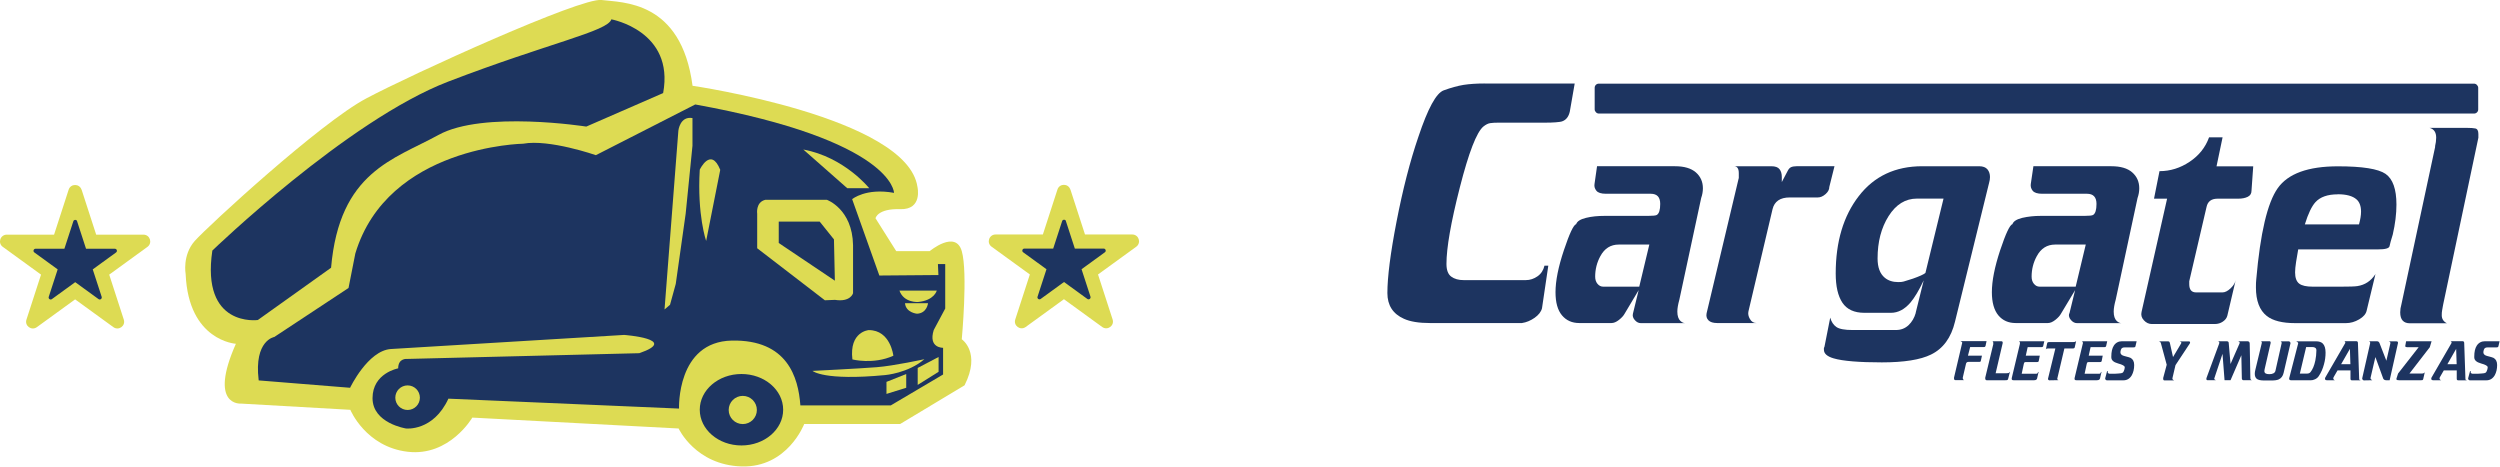 <?xml version="1.0" encoding="UTF-8"?><svg id="Horizontal" xmlns="http://www.w3.org/2000/svg" viewBox="0 0 305.14 56.94"><defs><style>.cls-1{isolation:isolate;}.cls-2{fill:#dddb53;}.cls-3{fill:#1d3460;}</style></defs><g class="cls-1"><g class="cls-1"><path class="cls-3" d="M181.19,10.2h11.01c-.2,1.15-.4,2.29-.6,3.44-.14.6-.44.99-.9,1.16-.14.06-.42.1-.82.13-.4.03-.79.04-1.16.04h-5.76c-.46,0-.82.02-1.08.06s-.53.18-.82.41c-.83.69-1.79,3.17-2.88,7.44-1.09,4.27-1.63,7.38-1.63,9.33,0,.75.19,1.26.58,1.55.39.29.9.43,1.53.43h7.57c.52,0,1-.16,1.44-.47s.72-.75.84-1.29h.47l-.77,5.2c-.11.43-.42.82-.9,1.16-.49.34-1,.56-1.55.64h-11.22c-1.35,0-2.41-.17-3.18-.52-1.35-.6-2.02-1.65-2.02-3.14,0-1.95.37-4.86,1.12-8.73s1.63-7.32,2.67-10.36c1.15-3.44,2.17-5.32,3.08-5.65.9-.33,1.71-.55,2.43-.67.72-.11,1.58-.17,2.58-.17Z"/></g><g class="cls-1"><path class="cls-3" d="M199.31,38.28l.7-2.87-1.71,2.87c-.14.26-.37.51-.7.77-.33.26-.63.38-.91.38h-3.92c-.89,0-1.59-.31-2.12-.94-.53-.63-.79-1.57-.79-2.83,0-1.37.34-3.08,1.02-5.11.68-2.04,1.18-3.1,1.5-3.19.12-.35.52-.6,1.21-.77s1.44-.24,2.26-.24h5.32c.58,0,.93-.04,1.05-.11.28-.17.42-.61.42-1.35,0-.83-.38-1.24-1.16-1.24h-5.46c-.58,0-.97-.12-1.17-.37-.2-.25-.28-.52-.23-.82l.31-2.17h9.52c1.12,0,1.96.25,2.54.75.57.5.86,1.15.86,1.94,0,.4-.07.79-.21,1.19l-2.66,12.39c-.16.58-.25,1.07-.25,1.47,0,.54.13.92.39,1.16.19.16.37.25.56.25h-5.42c-.26,0-.5-.12-.72-.37s-.3-.51-.23-.79ZM195.68,34.99h4.4l1.23-5.14h-3.73c-.99,0-1.74.47-2.25,1.42-.42.77-.63,1.6-.63,2.5,0,.35.09.64.28.87.19.23.42.35.7.35Z"/><path class="cls-3" d="M212.23,21.76v-.63c0-.56-.2-.84-.59-.84h4.55c.49,0,.83.12,1.01.36.19.24.28.56.28.95v.62l.69-1.31c.12-.25.26-.42.43-.5s.4-.12.67-.12h4.64l-.63,2.52c0,.33-.16.62-.47.89-.31.27-.62.4-.93.4h-3.43c-1.17,0-1.87.48-2.1,1.43l-2.94,12.47c-.07.3-.01.62.18.94.19.33.45.49.8.49h-4.79c-.49,0-.85-.11-1.07-.33-.22-.22-.3-.51-.23-.86l3.92-16.49Z"/><path class="cls-3" d="M233.82,38.18l.98-3.96c-.56,1.19-1.1,2.09-1.61,2.7-.72.84-1.52,1.26-2.38,1.26h-3.25c-1.24,0-2.13-.41-2.68-1.23-.55-.82-.82-2.01-.82-3.57,0-3.87.94-7.02,2.82-9.45s4.46-3.64,7.75-3.64h6.93c.47,0,.81.13,1.02.38s.31.57.31.94c0,.23-.04.46-.1.67l-4.17,16.98c-.47,1.96-1.45,3.3-2.94,4.02-1.28.63-3.28.95-5.99.95s-4.78-.16-5.88-.49c-.79-.23-1.19-.58-1.19-1.05v-.21c.05-.09.07-.15.07-.17l.7-3.54c.14.51.39.89.75,1.14.36.25,1.02.37,1.98.37h5.29c.61,0,1.12-.2,1.54-.59.42-.4.71-.9.88-1.5ZM235.01,33.31l2.21-9.07h-3.25c-1.4,0-2.55.71-3.45,2.13-.9,1.42-1.35,3.14-1.35,5.18,0,1.08.29,1.86.88,2.35.42.35.97.53,1.64.53.3,0,.53-.02.67-.07.49-.16.86-.28,1.12-.35.79-.28,1.31-.51,1.54-.7Z"/><path class="cls-3" d="M252.58,38.28l.7-2.87-1.72,2.87c-.14.26-.37.51-.7.77-.33.26-.63.38-.91.38h-3.92c-.89,0-1.59-.31-2.12-.94-.52-.63-.79-1.57-.79-2.83,0-1.37.34-3.08,1.01-5.11.68-2.04,1.18-3.1,1.5-3.19.12-.35.52-.6,1.21-.77.69-.16,1.44-.24,2.26-.24h5.32c.58,0,.93-.04,1.05-.11.28-.17.42-.61.42-1.35,0-.83-.39-1.24-1.16-1.24h-5.46c-.58,0-.97-.12-1.17-.37s-.27-.52-.23-.82l.32-2.17h9.52c1.12,0,1.97.25,2.54.75.57.5.86,1.15.86,1.94,0,.4-.07.79-.21,1.19l-2.66,12.39c-.16.58-.25,1.07-.25,1.47,0,.54.13.92.38,1.16.19.16.37.25.56.25h-5.43c-.26,0-.5-.12-.72-.37-.22-.25-.3-.51-.23-.79ZM248.95,34.99h4.4l1.23-5.14h-3.73c-.99,0-1.74.47-2.25,1.42-.42.77-.63,1.6-.63,2.5,0,.35.09.64.28.87.19.23.42.35.7.35Z"/><path class="cls-3" d="M264.52,24.25h-1.61l.67-3.36c1.31,0,2.53-.38,3.67-1.14,1.14-.76,1.94-1.76,2.38-2.99h1.65l-.74,3.54h4.48l-.21,2.97c0,.35-.15.6-.46.75-.3.15-.69.23-1.16.23h-2.53c-.75,0-1.2.34-1.34,1.02l-2.11,9.06v.35c0,.68.28,1.01.84,1.01h3.22c.3,0,.63-.16.98-.49.35-.33.56-.67.63-1.01l-1.02,4.34c-.07.28-.25.52-.54.72-.29.2-.62.3-1,.3h-7.67c-.37,0-.7-.15-.98-.46-.28-.3-.37-.64-.28-1.02l3.12-13.83Z"/><path class="cls-3" d="M290.24,30.44h-9.73c-.09.51-.18,1.03-.26,1.54-.08.51-.12.93-.12,1.26,0,.65.16,1.11.49,1.37.33.26.89.38,1.68.38h3.4c1.05,0,1.73-.02,2.03-.07.93-.14,1.67-.63,2.21-1.47l-1.08,4.48c-.09.4-.4.75-.91,1.05-.51.3-1.05.46-1.61.46h-6.2c-1.56,0-2.72-.29-3.46-.87-.89-.7-1.33-1.86-1.33-3.49,0-.42.01-.75.04-.98.49-5.64,1.36-9.35,2.62-11.13,1.26-1.78,3.71-2.67,7.35-2.67,2.99,0,4.92.31,5.81.92.89.62,1.33,1.87,1.33,3.75,0,1.14-.15,2.36-.45,3.66-.21.67-.34,1.15-.39,1.41-.05.27-.51.4-1.4.4ZM285.34,23.72c-1.24,0-2.15.32-2.73.96-.44.48-.88,1.38-1.29,2.71h6.61c.16-.59.25-1.11.25-1.55,0-.69-.19-1.19-.56-1.51-.47-.41-1.23-.62-2.28-.62Z"/><path class="cls-3" d="M297.21,17.88c.09-.37.14-.74.14-1.08,0-.65-.27-1.05-.8-1.19h4.62c.4,0,.72.02.96.07s.37.27.37.67v.46l-4.3,20.37c-.05.26-.09.48-.12.67-.04.19-.05.4-.05.63,0,.44.21.77.63.98h-4.51c-.79,0-1.19-.44-1.19-1.33,0-.33.05-.64.14-.95l4.13-19.28Z"/></g></g><g class="cls-1"><g class="cls-1"><path class="cls-3" d="M239.5,41.89c.02-.08-.02-.15-.13-.21-.02,0-.05-.02-.08-.04h3.18l-.12.57s-.03.08-.06.11c-.03.02-.08.04-.14.04h-1.68l-.27,1.05h1.71l-.14.64c-.01.08-.07.12-.15.12h-1.36c-.15,0-.25.07-.29.2l-.4,1.71v.08c0,.11.06.19.17.24h-1.04c-.13,0-.2-.06-.2-.2v-.11l.99-4.21Z"/><path class="cls-3" d="M243.29,41.98v-.13c0-.13-.05-.2-.16-.2h1.11c.14,0,.2.05.2.15v.08l-.86,3.68h1.27c.21,0,.34-.03.39-.08.02-.02.03-.04.02-.08h.06l-.2.79c-.02.09-.05.15-.09.18-.04.03-.13.04-.28.04h-2.26c-.07,0-.11-.02-.14-.07-.03-.04-.04-.1-.04-.16,0-.03,0-.06,0-.08l.99-4.12Z"/><path class="cls-3" d="M246.54,41.98s.01-.07.01-.12c0-.07-.02-.13-.07-.17-.01-.02-.04-.03-.07-.04h3.11l-.13.57c-.02.1-.09.15-.22.15h-1.68l-.23,1.04h1.71l-.12.62c0,.05-.03.09-.06.12s-.08.04-.15.04h-1.3c-.13,0-.21.01-.24.04s-.06.09-.08.18l-.26,1.21h1.71c.1,0,.17-.01.2-.04.03-.02.06-.08.09-.18h.06l-.18.79c-.02.08-.06.13-.13.17s-.15.05-.25.05h-2.49c-.15,0-.23-.05-.23-.17,0-.01,0-.05.01-.11l.99-4.15Z"/><path class="cls-3" d="M249.95,42.54c-.06,0-.1,0-.11,0-.04,0-.08.04-.13.11l.16-.76c0-.06.04-.09.09-.11.05-.02.09-.03.12-.03h2.95c.22,0,.33-.04.33-.11h.04l-.16.73c-.01.06-.04.1-.07.12-.03.03-.08.04-.16.04h-1.04l-.87,3.7c-.01.05.01.1.08.13.05.02.07.04.08.04l-1.13.02s-.09-.02-.12-.06c-.03-.04-.04-.08-.04-.13l.9-3.7h-.93Z"/><path class="cls-3" d="M254.22,41.98s.01-.07.01-.12c0-.07-.02-.13-.07-.17-.01-.02-.04-.03-.07-.04h3.11l-.13.57c-.02.1-.09.15-.22.15h-1.68l-.23,1.04h1.71l-.12.62c0,.05-.03.09-.06.12s-.08.04-.15.04h-1.3c-.13,0-.21.01-.24.04s-.06.09-.08.18l-.26,1.21h1.71c.1,0,.17-.01.2-.04s.06-.08.09-.18h.06l-.18.79c-.02.08-.06.13-.13.17-.07.03-.15.05-.26.05h-2.49c-.15,0-.23-.05-.23-.17,0-.01,0-.05.01-.11l.99-4.15Z"/><path class="cls-3" d="M259.03,41.65h1.76l-.14.6c-.01.06-.04.1-.08.12s-.1.03-.17.03h-1.06c-.15,0-.26.03-.33.08-.07.05-.12.13-.15.24-.03.11-.05.2-.05.28,0,.21.14.36.43.44.5.13.77.21.81.24.29.16.44.45.44.87,0,.49-.1.9-.29,1.25-.24.41-.58.62-1.02.62h-2.01c-.07,0-.12-.02-.16-.07-.04-.04-.06-.1-.06-.17l.24-.9h.08s-.02.06-.02.1c0,.07.02.12.07.17.05.05.11.07.2.07h.23c.27,0,.54,0,.81-.03.27-.02.42-.04.43-.07.09,0,.17-.08.24-.24.07-.16.11-.31.11-.45,0-.17-.27-.32-.82-.47-.55-.15-.82-.4-.82-.75v-.09c0-.57.1-1.02.31-1.34.23-.35.57-.53,1.01-.53Z"/><path class="cls-3" d="M263.74,41.87c-.02-.07-.05-.12-.1-.15-.01,0-.06-.03-.15-.06h1.11c.08,0,.13.02.17.05.03.03.06.09.08.17l.38,1.7.99-1.66s.03-.06.03-.08c0-.07-.07-.13-.2-.17h1.11c.1,0,.15.04.15.12,0,.03,0,.07-.02.11,0,.01-.01.03-.03.05l-1.73,2.62-.37,1.58c-.02.07,0,.13.04.18.03.03.08.06.16.1h-1.18c-.1,0-.15-.07-.15-.21v-.09l.43-1.61-.71-2.63Z"/><path class="cls-3" d="M270.87,41.89c.02-.06.01-.11-.01-.15-.03-.04-.08-.07-.17-.09h1.07c.1,0,.17.02.21.06.04.04.06.09.06.16l.22,2.56,1.1-2.51s.02-.05.02-.08c0-.09-.07-.15-.22-.19h1.18c.08,0,.14.03.19.08.05.05.07.12.07.2l.08,4.15c0,.12.01.2.04.24.03.04.08.07.16.09h-1.04c-.06,0-.1-.02-.14-.06-.04-.04-.06-.09-.06-.16l-.06-2.83-1.32,3.05h-.73l-.25-3.22-.98,2.93c-.02.05-.03.09-.03.1,0,.04.02.08.06.11.04.03.09.06.15.08h-1.01c-.11,0-.16-.05-.16-.16,0-.05.01-.11.04-.18l1.54-4.18Z"/><path class="cls-3" d="M276.06,41.88c.02-.07.01-.12-.02-.17-.03-.04-.07-.06-.12-.06h1.09s.08.01.1.04c.02.03.04.08.04.16l-.74,3.22c-.02.07-.03.14-.03.21,0,.14.05.24.15.3s.25.09.44.09c.21,0,.38-.03.51-.1s.22-.17.25-.31l.76-3.38c0-.15-.06-.22-.18-.22h1.08s.08.03.12.08c.04.05.06.1.06.15l-.84,3.62c-.09.39-.29.66-.6.8-.2.09-.5.13-.9.13h-.85c-.47,0-.78-.07-.95-.22-.14-.13-.22-.33-.22-.59,0-.15.02-.31.07-.5l.78-3.24Z"/><path class="cls-3" d="M282.01,46.41h-2.39c-.07,0-.13-.02-.16-.05s-.05-.08-.05-.14c0-.05,0-.09.02-.13l1.08-4.19c0-.07-.05-.13-.17-.2-.02,0-.05-.02-.1-.04h2.45c.36,0,.64.09.82.27.22.22.34.59.34,1.11,0,.47-.06.94-.19,1.41-.14.54-.35,1.02-.63,1.44-.1.16-.25.3-.46.4-.19.09-.37.13-.55.13ZM281.48,42.36l-.77,3.24h.72c.15,0,.27,0,.36-.03.08-.02.15-.07.21-.14.27-.33.47-.8.6-1.42.08-.42.13-.83.13-1.24,0-.14-.04-.25-.13-.31-.09-.07-.21-.1-.36-.1h-.75Z"/><path class="cls-3" d="M286.91,45.21h-1.6l-.48.83s-.04.09-.04.12c0,.12.06.2.19.25h-.98c-.08,0-.14-.02-.17-.05s-.05-.08-.05-.14c0-.05.01-.1.04-.15l2.42-4.18s.02-.06.02-.08c0-.04-.01-.08-.04-.11-.02-.03-.05-.05-.09-.05h1.51c.05,0,.09.02.12.07s.04.09.04.13l.15,4.38c0,.05,0,.09.02.11.02.02.07.05.15.08h-1.06c-.11,0-.17-.06-.17-.18v-1.02ZM286.82,42.58l-1.07,1.87h1.13l-.06-1.87Z"/><path class="cls-3" d="M289.29,41.91s0-.03,0-.04v-.04c0-.05-.01-.1-.04-.12-.01,0-.05-.03-.12-.06h.99c.06,0,.1.01.15.03.04.02.09.08.15.16l.85,2.19.49-2.13c0-.08-.01-.13-.04-.16-.01-.02-.08-.05-.18-.08h.91c.09,0,.15.02.19.04.04.03.05.09.05.17l-1.02,4.54h-.44c-.07,0-.14-.02-.2-.05-.06-.04-.11-.08-.14-.14l-.96-2.64-.59,2.53c-.02.08,0,.16.08.21.07.06.12.09.13.09l-1.02.02c-.06,0-.1-.03-.15-.08-.04-.05-.06-.11-.06-.17l.97-4.28Z"/><path class="cls-3" d="M293.58,42.21l.1-.56h3.11l-.22.73-2.48,3.21h1.55c.08,0,.15-.02.22-.06.07-.04.1-.09.11-.15l-.2.88c-.02.07-.05.11-.09.13-.04.02-.11.02-.21.02h-2.66c-.15,0-.24-.02-.28-.06s-.05-.09-.03-.14l.2-.62,2.51-3.21h-1.35c-.21,0-.31-.06-.29-.17Z"/><path class="cls-3" d="M299.88,45.21h-1.6l-.48.83s-.04.09-.04.12c0,.12.06.2.19.25h-.98c-.08,0-.14-.02-.17-.05s-.05-.08-.05-.14c0-.05.01-.1.04-.15l2.42-4.18s.02-.06.02-.08c0-.04-.01-.08-.04-.11-.02-.03-.05-.05-.09-.05h1.51c.05,0,.09.02.12.07s.04.09.04.13l.15,4.38c0,.05,0,.09.02.11.02.02.07.05.15.08h-1.06c-.11,0-.17-.06-.17-.18v-1.02ZM299.79,42.58l-1.07,1.87h1.13l-.06-1.87Z"/><path class="cls-3" d="M303.33,41.65h1.76l-.14.6c-.01.06-.04.1-.08.12s-.1.03-.17.03h-1.06c-.15,0-.26.03-.33.08-.07.05-.12.13-.15.24-.03.11-.05.2-.05.28,0,.21.14.36.43.44.5.13.77.21.81.24.29.16.44.45.44.87,0,.49-.1.9-.29,1.25-.24.41-.58.62-1.02.62h-2.01c-.07,0-.12-.02-.16-.07-.04-.04-.06-.1-.06-.17l.24-.9h.08s-.02.06-.02.1c0,.07.02.12.07.17.05.05.11.07.2.07h.23c.27,0,.54,0,.81-.03.27-.02.42-.04.43-.07.09,0,.17-.08.24-.24.07-.16.11-.31.11-.45,0-.17-.27-.32-.82-.47-.55-.15-.82-.4-.82-.75v-.09c0-.57.1-1.02.31-1.34.23-.35.57-.53,1.01-.53Z"/></g></g><rect class="cls-3" x="194.64" y="10.21" width="107.84" height="3.65" rx=".5" ry=".5"/><path class="cls-2" d="M28.79,41.96s-5.79-.34-6.13-8.51c0,0-.43-2.3,1.11-4.04s15.32-14.43,20.94-17.4C50.33,9.03,70.9-.33,73.42,0s9.73,0,11.11,10.47c0,0,26.21,3.83,27.45,12.34,0,0,.67,2.81-2.11,2.72s-3.01,1.11-3.01,1.11l2.53,4.01h4.09s3.15-2.63,3.91,0,0,10.76,0,10.76c0,0,2.38,1.59.34,5.62l-7.86,4.72h-11.71s-2.03,5.35-7.65,5.18c-5.62-.17-7.68-4.63-7.68-4.63l-25.18-1.33s-2.77,4.77-7.89,4.17c-5.13-.6-7-5.12-7-5.12l-13.36-.76s-4,.34-.6-7.32h0Z"/><path class="cls-3" d="M25.92,30.58s16.47-15.89,28.79-20.62,19.47-6.13,19.91-7.6c0,0,7.72,1.4,6.32,9l-9.38,4.09s-12.6-1.98-18.04,1.02c-5.45,3-12.09,4.47-13.11,16.21l-8.94,6.38s-6.96.96-5.55-8.49h0Z"/><path class="cls-3" d="M31.56,46.43l11.17.9s2.17-4.54,4.98-4.73l28.47-1.72s6.83.51,1.85,2.23l-28.34.7s-1.09-.13-1.09,1.15c0,0-3.13.57-3.13,3.64s4.09,3.7,4.09,3.7c0,0,3.32.38,5.17-3.64l28.15,1.21s-.32-8.17,6.45-8.3,8.11,4.47,8.36,7.91h11.04l6.38-3.77v-3.26s-1.84.06-1.14-2.17l1.4-2.62v-5.43h-.89l.06,1.34-7.21.06-3.32-9.32s1.66-1.4,5.11-.77c0,0,0-6.38-24.26-10.79l-12.13,6.19s-5.68-1.98-8.87-1.4c0,0-16.53.26-20.49,13.4l-.83,4.21-9.06,5.98s-2.49.4-1.91,5.25v.05Z"/><ellipse class="cls-3" cx="90.5" cy="50.01" rx="5.09" ry="4.36"/><path class="cls-2" d="M130.65,23.13l1.78,5.49h5.77c.8,0,1.13,1.02.49,1.49l-4.67,3.39,1.78,5.49c.25.76-.62,1.39-1.27.92l-4.67-3.39-4.67,3.39c-.65.47-1.52-.16-1.27-.92l1.78-5.49-4.67-3.39c-.65-.47-.31-1.49.49-1.49h5.77l1.78-5.49c.25-.76,1.32-.76,1.57,0h0Z"/><path class="cls-3" d="M130.1,26.99l1.09,3.35h3.52c.24,0,.34.31.15.45l-2.85,2.07,1.09,3.35c.07.23-.19.42-.38.28l-2.85-2.07-2.85,2.07c-.19.14-.46-.05-.38-.28l1.09-3.35-2.85-2.07c-.19-.14-.09-.45.15-.45h3.52l1.09-3.35c.07-.23.4-.23.47,0h0Z"/><path class="cls-2" d="M81.11,37.77l1.69-21.83s.19-1.79,1.72-1.53v3.38l-.83,8.29-1.21,8.57-.7,2.55s-.67.57-.67.57Z"/><path class="cls-2" d="M85.41,20.71s1.35-2.85,2.5.02l-1.72,8.68s-1.11-3.17-.78-8.7Z"/><path class="cls-2" d="M9.96,23.15l1.78,5.49h5.77c.8,0,1.13,1.02.49,1.49l-4.67,3.39,1.78,5.49c.25.76-.62,1.39-1.27.92l-4.67-3.39-4.67,3.39c-.65.47-1.52-.16-1.27-.92l1.78-5.49L.34,30.13c-.65-.47-.31-1.49.49-1.49h5.77l1.78-5.49c.25-.76,1.32-.76,1.57,0h0Z"/><path class="cls-3" d="M9.41,27.01l1.09,3.35h3.52c.24,0,.34.31.15.45l-2.85,2.07,1.09,3.35c.07.23-.19.42-.38.28l-2.85-2.07-2.85,2.07c-.19.14-.46-.05-.38-.28l1.09-3.35-2.85-2.07c-.19-.14-.09-.45.15-.45h3.52l1.09-3.35c.07-.23.4-.23.47,0h-.01Z"/><path class="cls-2" d="M103.41,22.97h2.68s-3.02-3.79-8.04-4.72l5.36,4.72Z"/><polygon class="cls-2" points="114.56 43.57 114.56 45.38 112.01 46.98 112.01 44.91 114.56 43.57"/><polygon class="cls-2" points="110.61 45.65 110.61 47.33 108.2 48.08 108.2 46.61 110.61 45.65"/><path class="cls-2" d="M104.04,43.87s2.55.66,5-.45c0,0-.34-3.13-3-3.13,0,0-2.4.17-2,3.57h0Z"/><path class="cls-2" d="M109.79,35.47h4.55s-.3,1.2-2.28,1.39c0,0-1.73.13-2.28-1.39h0Z"/><path class="cls-2" d="M110.46,37.01h2.81s-.12,1.22-1.34,1.28c0,0-1.36-.11-1.47-1.28Z"/><path class="cls-2" d="M99.17,45.27s1.36,1.23,8.87.51c0,0,2.81-.23,4.79-1.94,0,0-3.68.81-5.83.98s-7.83.45-7.83.45h0Z"/><circle class="cls-2" cx="49.75" cy="48.54" r="1.5"/><circle class="cls-2" cx="90.66" cy="50.04" r="1.72"/><path class="cls-2" d="M93.4,24.39h7.53s3.11,1.11,3.19,5.53v5.87s-.3,1.11-2.21.81l-1.23.05-8.26-6.35v-4.21s-.21-1.4.98-1.7Z"/><polygon class="cls-3" points="95.05 27.05 100.05 27.05 101.79 29.22 101.9 34.26 95.05 29.66 95.05 27.05"/></svg>